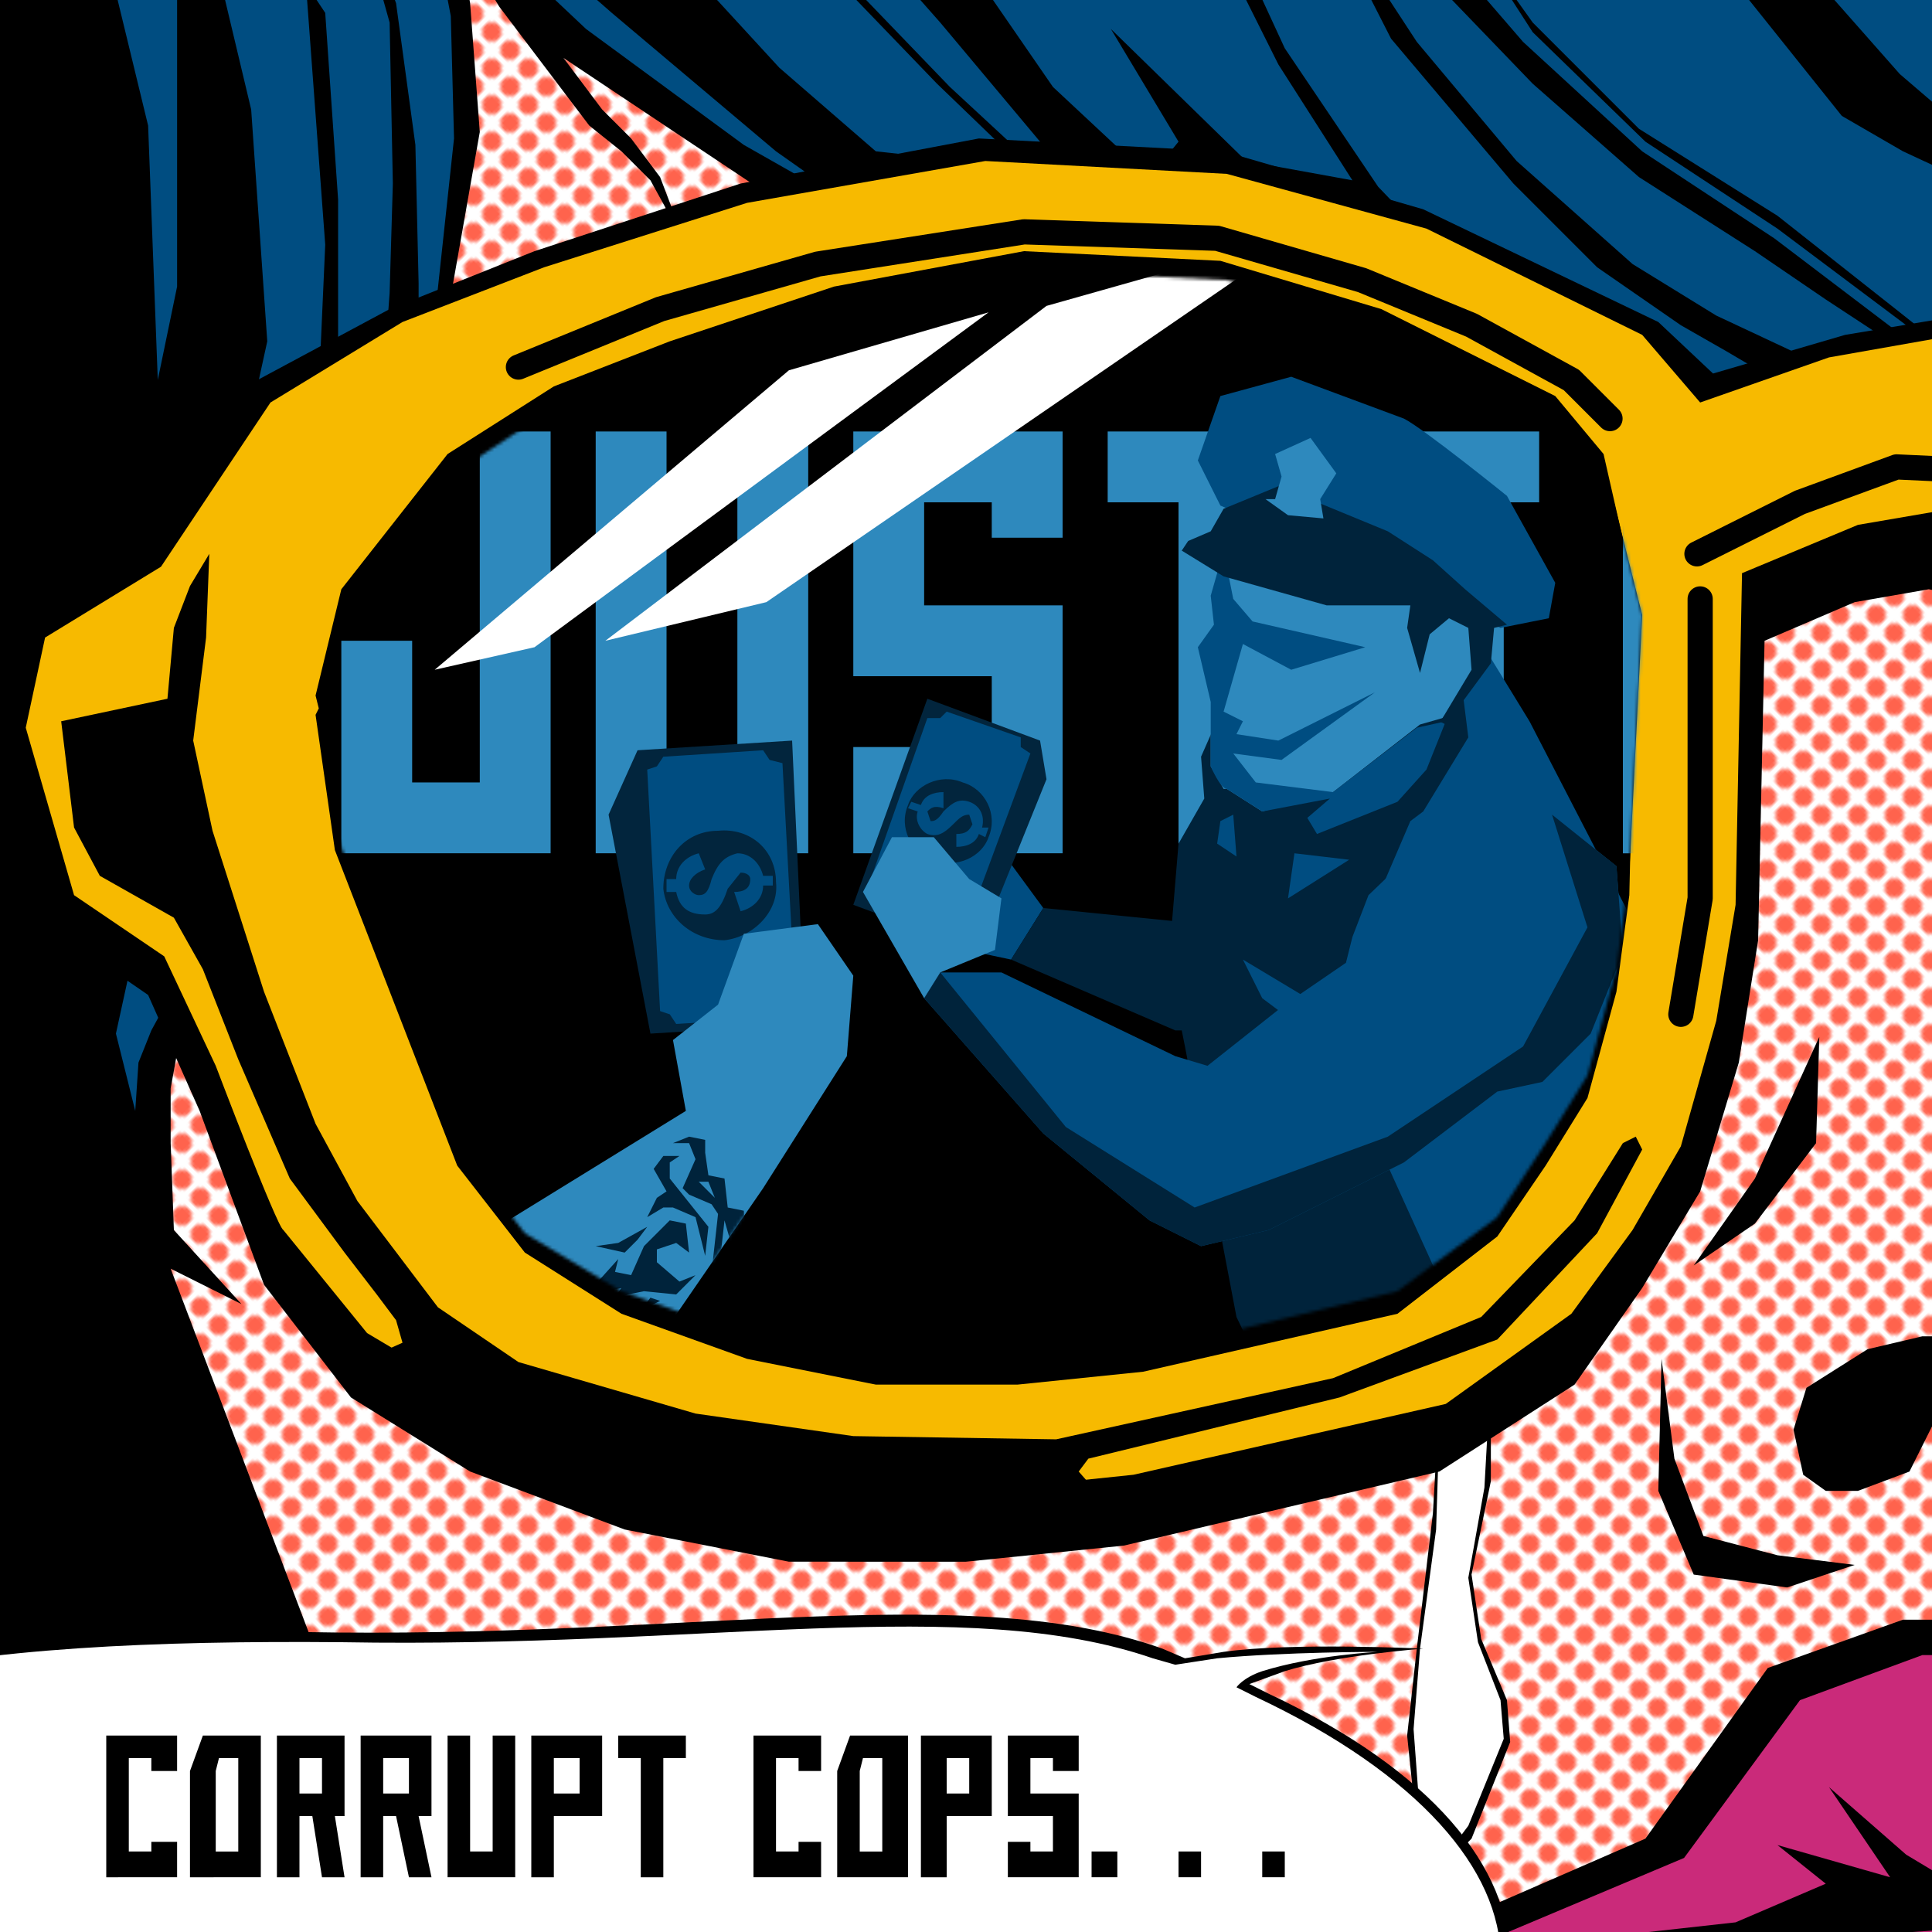 <svg width="600" height="600" xmlns="http://www.w3.org/2000/svg"><path fill="#004D81" fill-rule="evenodd" stroke="none" d="M0 600h600V0H0Z"/><path fill="#ffffff" fill-rule="evenodd" stroke="none" d="M44 600h556l6-475-73-22 13 9-3 17-291-68-73-47-13-18h-25l4 45-7 49-63 144-26 93-5 273Z"/><defs><pattern id="a" x="0" y="0" width="8" height="8" patternUnits="userSpaceOnUse" patternTransform="rotate(45)"><circle cx="3" cy="3" r="3" fill="#FF634D"/></pattern></defs><path fill="url(#a)" fill-rule="evenodd" stroke="none" d="M44 600h556l6-475-73-22 13 9-3 17-291-68-73-47-13-18h-25l4 45-7 49-63 144-26 93-5 273Z"/><g><animateTransform attributeName="transform" type="translate" from="0,0" to="0,-50" dur="2.0s" begin="b.end;0s;" fill="freeze" id="c"/><animateTransform attributeName="transform" type="translate" from="0,-50" to="0,0" dur="2.0s" begin="c.end;" fill="freeze" id="b"/><path class="base" d="m447 435-2 35-5 42-3 27 3 29 13 7 4-4 12-30-1-13-8-19-3-20 6-29v-81l-15 6-1 50Z"/><path fill="#ffffff" fill-rule="evenodd" stroke="none" d="m447 443-1 32-5 37-2 25 2 27 12 7 3-4 11-27-1-12-7-18-3-20 5-28 1-18v-52l-14 5-1 46Z"/></g><path class="base" d="m449 598 62-27 38-53 42-15h34l32-17 42-4 20 15 3 17 10 5 20 26-3 31-31 32-52 14-73 7-76 1-35-7-33-25Z"/><path fill="#CA2A7A" fill-rule="evenodd" stroke="none" d="m466 601 57-24 36-49 38-14h31l29-16 39-4 19 14 2 16 10 5 18 23-3 29-29 29-48 13-66 7-70 1-32-7-31-23Z"/><path class="base" d="m568 555 24 21 10 6 26 5 22-11 16-32 2 30 24-2 9-15 4 13 11-15-11 33-17 2-20 2 16 10 4 18-10-11-19-16-17 12-14 2-20-8-14 1-50 6-59-3 54-6 28-12-15-12 35 10-19-28ZM313 773-81 664l53-764 41 3L46 39l3 79 6-29V-4l13-4 10 42 5 72-47 215 6 24 1-15 4-10 6-11 46-188 2-45-6-81 6 9 4 58v49l14 7 2-27 1-34-1-50-14-50 16 44 6 44 1 43v18L57 316l-4 22v17l1 27 21 23-22-11 52 137ZM134 108l7-65-1-38-4-21 11-8 35 33 49 36 37 21-27-19-51-43-32-28 50 8 34 37 30 26 46 5-27-26-26-27 4 1 26 27 27 25 1-8-31-37-38-43 53 34 20 29 30 28 9-11-21-35 42 41 33 6-23-36-20-40 4-4 18 39 29 43 24 25 87 38v5L256 72l-81-54 12 16 9 9 9 12 8 21-11-20-9-9-10-8-28-37-9-15-3-3 3 17 3 40-12 68Zm419 11Zm0 0-17-10-14-8-26-18-26-26-38-45-26-51 34 52 31 37 36 32 26 16 32 15-10 2Zm49-3-35-23-22-15-36-23-33-29-26-27 4-8 19 22 37 34 41 27 54 41Zm22 8-32-23-40-30-41-27-35-34-20-31 20 28 33 33 43 27 38 30Zm51-38-84-39-19-11-32-40 20-7 30 34 42 36Z"/><path class="base" d="m245 485-51-10-48-18-37-23-27-35-20-54-16-36-29-20-14-63 6-31 36-23 35-54 41-22 45-18 64-21 74-14 76 4 62 18 73 35 17 16 41-12 30-5 29 2-3 88-30-6-23 4-28 12-2 93-6 38-12 40-18 30-21 30-42 27-98 23-49 5Z"/><path fill="#F7BA00" fill-rule="evenodd" stroke="none" d="m249 462-50-9-48-17-37-22-26-32c-2-1-21-51-21-51l-16-34-28-19-15-52 6-28 36-22 34-51 41-25 44-17 63-20 74-13 75 4 62 17 67 33 18 21 40-14 34-6 10 52-35 6-36 15-2 103-6 36-11 39-15 26-19 26-39 28-97 22-48 5Z"/><path class="base" d="M316 430h-44l-40-8-39-14-30-19-21-27-38-98-6-42 1-2-1-4 8-33 33-42 33-21 36-14 51-17 59-11 61 3 50 15 54 27 15 18 10 44v6l-2 87-4 30-9 33-13 21-15 22-31 24-79 18-39 4Z"/><path class="base" d="m272 423-40-8-39-14-30-18-21-27-38-98-4-36 7-33 34-42 32-21 36-14 52-17 59-11 61 3 49 15 55 27 14 18 11 44-4 80-4 30-9 33-13 21-15 23-31 23-79 19-39 4Z"/><mask id="d" maskUnits="userSpaceOnUse" maskContentUnits="userSpaceOnUse" mask-type="alpha"><path class="base" d="m272 423-40-8-39-14-30-18-21-27-38-98-4-36 7-33 34-42 32-21 36-14 52-17 59-11 61 3 49 15 55 27 14 18 11 44-4 80-4 30-9 33-13 21-15 23-31 23-79 19-39 4Z"/></mask><g mask="url(#d)"><g><animateTransform attributeName="transform" type="translate" from="400,0" to="-600,0" dur="3s" begin="e.end;0s;" fill="freeze" id="e"/><path fill="#2e89bd" fill-rule="evenodd" stroke="none" d="M583 134h65v22h-43v32h38v22h-38v33h43v22h-65Zm-79 0h65v33h-22v-11h-22v87h22v-11h22v33h-65Zm-69 0h43v22h-11v87h11v22h-43v-22h11v-87h-11Zm-91 0h66v22h-22v109h-22V156h-22Zm-14 0v33h-22v-11h-21v32h43v77h-65v-33h22v11h21v-33h-43v-76Zm-145 0h22v109h22V134h22v131h-66Zm-36 0h22v131h-65v-66h22v44h21Z"/></g><path fill="#004d81" fill-rule="evenodd" stroke="none" d="m324 282-11-15-19-11-8 11 9 27 19 4Zm132-89 19 31 31 60 25 123-8 20-53 21-73-12-18-125-7-49 11-32Z"/><path fill="#00233b" fill-rule="evenodd" stroke="none" d="m470 448-59-130 27-63 4-3 14-23-2-16-70-3-11 25 1 13-8 14-2 24-40-4-10 16 51 22h2l1 5 16 84 13 27 73 12Zm-70-169 2-14 17 2-19 12Zm-16-13-6-4 1-7 4-2 1 13Z"/><g><animateTransform attributeName="transform" type="rotate" from="0,450,300" to="10,450,300" dur="1s" begin="f.end;0s;" id="g" fill="freeze"/><animateTransform attributeName="transform" type="rotate" from="10,450,300" to="0,450,300" dur="0.2s" begin="g.end" id="f" fill="freeze"/><path fill="#02253d" fill-rule="evenodd" stroke="none" d="m323 230 2 12-21 52h-4l-35-13 23-64Z"/><path fill="#004d81" fill-rule="evenodd" stroke="none" d="m317 232 3 2-20 54h-3l-2 2-23-9-1-2-2-2 19-54h4l2-2 23 8v3Z"/><path fill="#02253d" fill-rule="evenodd" stroke="none" d="M290 267c-7-2-11-10-8-17 2-6 10-10 17-7 7 2 11 10 8 17-2 6-10 10-17 7Z"/><path fill="#004d81" fill-rule="evenodd" stroke="none" d="M293 246c-3 0-6 1-7 4l-3-1-1 2 3 1c-1 3 1 6 3 7 3 1 5 0 8-3 2-2 3-3 5-3l1 3c-1 2-2 3-5 3v4c3 0 6-1 7-4l2 1 1-3h-2c1-4-1-7-4-8s-5 0-8 3c-2 3-3 3-4 3l-1-3c1-1 2-2 5-1Zm80 141 21-5 42-21 29-22 14-3 15-15 10-25-2-27-20-16-32 1-25 24-5 13-2 8-19 13-24 19-10-3-54-26h-19l-5 8 37 42 33 27Z"/><path fill="#00233b" fill-rule="evenodd" stroke="none" d="m373 387 21-5 42-21 29-22 14-3 15-15 10-25-2-27-20-16 11 35-20 37-42 28-60 22-40-25-39-48-5 8 37 42 33 27Z"/><path fill="#2e89bd" fill-rule="evenodd" stroke="none" d="m292 302 17-7 2-16-10-6-11-13h-13l-9 17 19 33Z"/></g><path fill="#2e89bd" fill-rule="evenodd" stroke="none" d="M380 245h1l11 7 22-6 27-21 7-2 12-15v-16l-20-12-60-9-4 14 1 9-5 7 4 17v20l4 7Z"/><path fill="#004d81" fill-rule="evenodd" stroke="none" d="m380 171-4 14 1 9-5 7 4 17v20s3 7 5 7l11 7 21-4-7 6 3 5 25-10 9-10 6-15-9 2-26 20-24-3-7-9 15 2 29-21-30 15-13-2 2-4-6-3 6-21 15 8 23-7-35-8-6-7-3-15Zm86 24 15-3 2-11-15-27s-26-21-32-24l-35-13-22 6-7 20 7 14Zm-66 121 6-6-20-12 6 12Z"/><path fill="#00233b" fill-rule="evenodd" stroke="none" d="m367 171 13 8 32 9h26l-1 7 4 14 3-12 6-5 6 3 1 13-9 15-1 1 2 1 14-19 1-11 4-1-13-11-10-9-14-9-34-14-17 7-4 7-7 3Z"/><path fill="#2e89bd" fill-rule="evenodd" stroke="none" d="m415 147-8-11-11 5 2 7-2 7h-3l7 5 11 1-1-6 5-8Z"/><g><animateTransform attributeName="transform" type="translate" from="-100,0" to="0,0" dur="4s" begin="h.end;0s;" fill="freeze" id="i"/><animateTransform attributeName="transform" type="translate" from="0,0" to="-100,0" dur="4s" begin="i.end;" fill="freeze" id="h"/><path fill="#02253d" fill-rule="evenodd" stroke="none" d="m198 233-9 20 13 68 48-3-4-88Z"/>]<path fill="#004d81" fill-rule="evenodd" stroke="none" d="m204 238-3 1 4 75 3 1 2 3 32-2 1-3 4-2-4-74-4-1-2-3-31 2-2 3Z"/><path fill="#02253d" fill-rule="evenodd" stroke="none" d="M225 292c9-1 17-9 16-18 0-10-8-17-18-16-10 0-17 8-17 18 1 9 9 16 19 16Z"/><path fill="#004d81" fill-rule="evenodd" stroke="none" d="M230 283c4-1 7-4 7-8h3v-3h-3c-1-4-4-7-8-7-4 1-6 3-8 8-1 4-2 5-4 5-1 0-3-1-3-3s2-4 5-5l-2-5c-4 1-7 4-7 8h-3v4h3c1 5 4 7 9 7 3 0 5-2 7-8l4-5c2 0 3 1 3 2 0 3-2 4-5 4Z"/><path fill="#2e89bd" fill-rule="evenodd" stroke="none" d="m127 398 86-53-4-22 14-11 8-22 23-3 11 16-2 25-26 41-53 77-57-48Z"/><mask id="j" maskUnits="userSpaceOnUse" maskContentUnits="userSpaceOnUse" mask-type="alpha"><path fill="#2e89bd" fill-rule="evenodd" stroke="none" d="m127 398 86-53-4-22 14-10 8-23 23-3 11 16-2 25-26 41-53 77-57-48Z"/></mask><g mask="url(#j)"><path fill="#00233b" fill-rule="evenodd" stroke="none" d="m185 387 7-1 9-5-3 4-4 4-9-2Zm7 4-1 4 5 1 4-9 8-8 5 1 1 9-4-3-6 2v4l7 6 5-2-6 6-10-1-5 1-5 2 3-4-5 1-1 5-2-5-5 4 3-4 9-10Zm11-28 3-4h5l-3 2v5l8 10 4 5-1 9-3-12-7-3h-3l-5 3 3-6 3-2-4-7Zm-4 44 3-4 3 1-6 3Zm10-52 5-2 5 1v4l1 7 5 1 1 9 5 1 1 11-7 11 2-12-2-7-1 9-3 7 2-18-2-3-7-3-2-2 4-9-2-5h-5Zm8 12 5 5-2-5h-3Z"/></g></g><g><animateTransform attributeName="transform" type="translate" from="0,0" to="0,0" dur="0.1s" begin="k.end;0s;" fill="freeze" id="l"/><animateTransform attributeName="transform" type="translate" from="0,0" to="-1800,0" dur="0.5s" begin="l.end;" fill="freeze" id="m"/><animateTransform attributeName="transform" type="translate" from="-1800,0" to="-1800,0" dur="3.0s" begin="m.end" fill="freeze" id="k"/><path fill="#ffffff" fill-rule="evenodd" stroke="none" d="M545 600h610L1426 0H816Z"/></g><path fill="#ffffff" fill-rule="evenodd" stroke="none" d="m135 208 110-93 62-18-141 104-31 7Zm53-9L325 95l46-13 14 4-147 101Z"/></g><path class="base" d="m258 476-43-9-59-21-40-25 9-4-2-7-6-8-10-13-17-23-16-37-11-28-9-16-23-13-8-15-4-33 33-7 2-22 5-13 6-10-1 26-4 32 6 28 16 50 16 41 13 24 25 33 25 17 55 16 49 7 63 1 86-19 46-19 29-30 15-24 4-2 2 4-14 26-31 33-49 18-78 19-3 4 7 8Z"/><path fill="none" stroke="#000000" stroke-width="7.821" stroke-linecap="round" stroke-linejoin="round" d="m527 172 32-16 30-11 43 2 20 13v33l10 72h-2m-138 50 6-36v-93m-28-56-12-12-31-17-34-14-45-13-60-2-64 10-49 14-44 18"/><path class="base" d="m526 393 19-13 19-25 1-33-20 44-19 27Zm67 64-16 6h-10l-7-5-3-14 4-13 19-12 17-4h16l7 18-11 3-9 7-7 14Zm-77-35-1 41 11 26 29 4 21-7-24-3-23-6-9-24-4-31Zm-47 187c0-29-24-59-75-83l-6-3 11-4c16-5 43-7 43-7s-41-2-62 1l-12 2-7-3c-59-21-142-4-256-5-115-2-212 9-212 70S56 697 172 697c117 0 297-27 297-88Z"/><path fill="#ffffff" fill-rule="evenodd" stroke="none" d="M466 608c0-27-25-57-76-81l-6-3s2-3 8-5c16-5 36-6 36-6s-29 0-50 2l-13 2-7-2c-58-20-139-3-252-5-115-1-213 9-213 68S55 694 171 694s295-27 295-86Z"/><g><animateTransform attributeName="transform" type="translate" from="0,0" to="0,-5" dur="0.1s" begin="n.end;0s;" fill="freeze" id="o"/><animateTransform attributeName="transform" type="translate" from="0,-5" to="0,0" dur="0.1s" begin="o.end;" fill="freeze" id="n"/><path fill="#000000" fill-rule="evenodd" stroke="none" d="M392 575h7v8h-7Zm-26 0h7v8h-7Zm-27 0h8v8h-8Zm-4-36v11h-8v-4h-7v11h15v26h-22v-11h7v3h7v-11h-14v-25Zm-49 0h22v25h-14v19h-8Zm8 7v11h7v-11Zm-30-7h18v44h-22v-33Zm4 7-1 4v25h7v-29Zm-34-7h21v11h-7v-4h-7v29h7v-3h7v11h-21Zm-42 0h21v7h-7v37h-7v-37h-7Zm-27 0h22v25h-15v19h-7Zm7 7v11h8v-11Zm-33-7h7v36h7v-36h7v44h-21Zm-27 0h22v25h-4l4 19h-7l-4-19h-4v19h-7Zm7 7v11h8v-11Zm-33-7h21v25h-3l3 19h-7l-3-19h-4v19h-7Zm7 7v11h7v-11Zm-30-7h18v44H59v-33Zm5 7-1 4v25h7v-29Zm-35-7h22v11h-8v-4h-7v29h7v-3h8v11H33Z"/></g></svg>